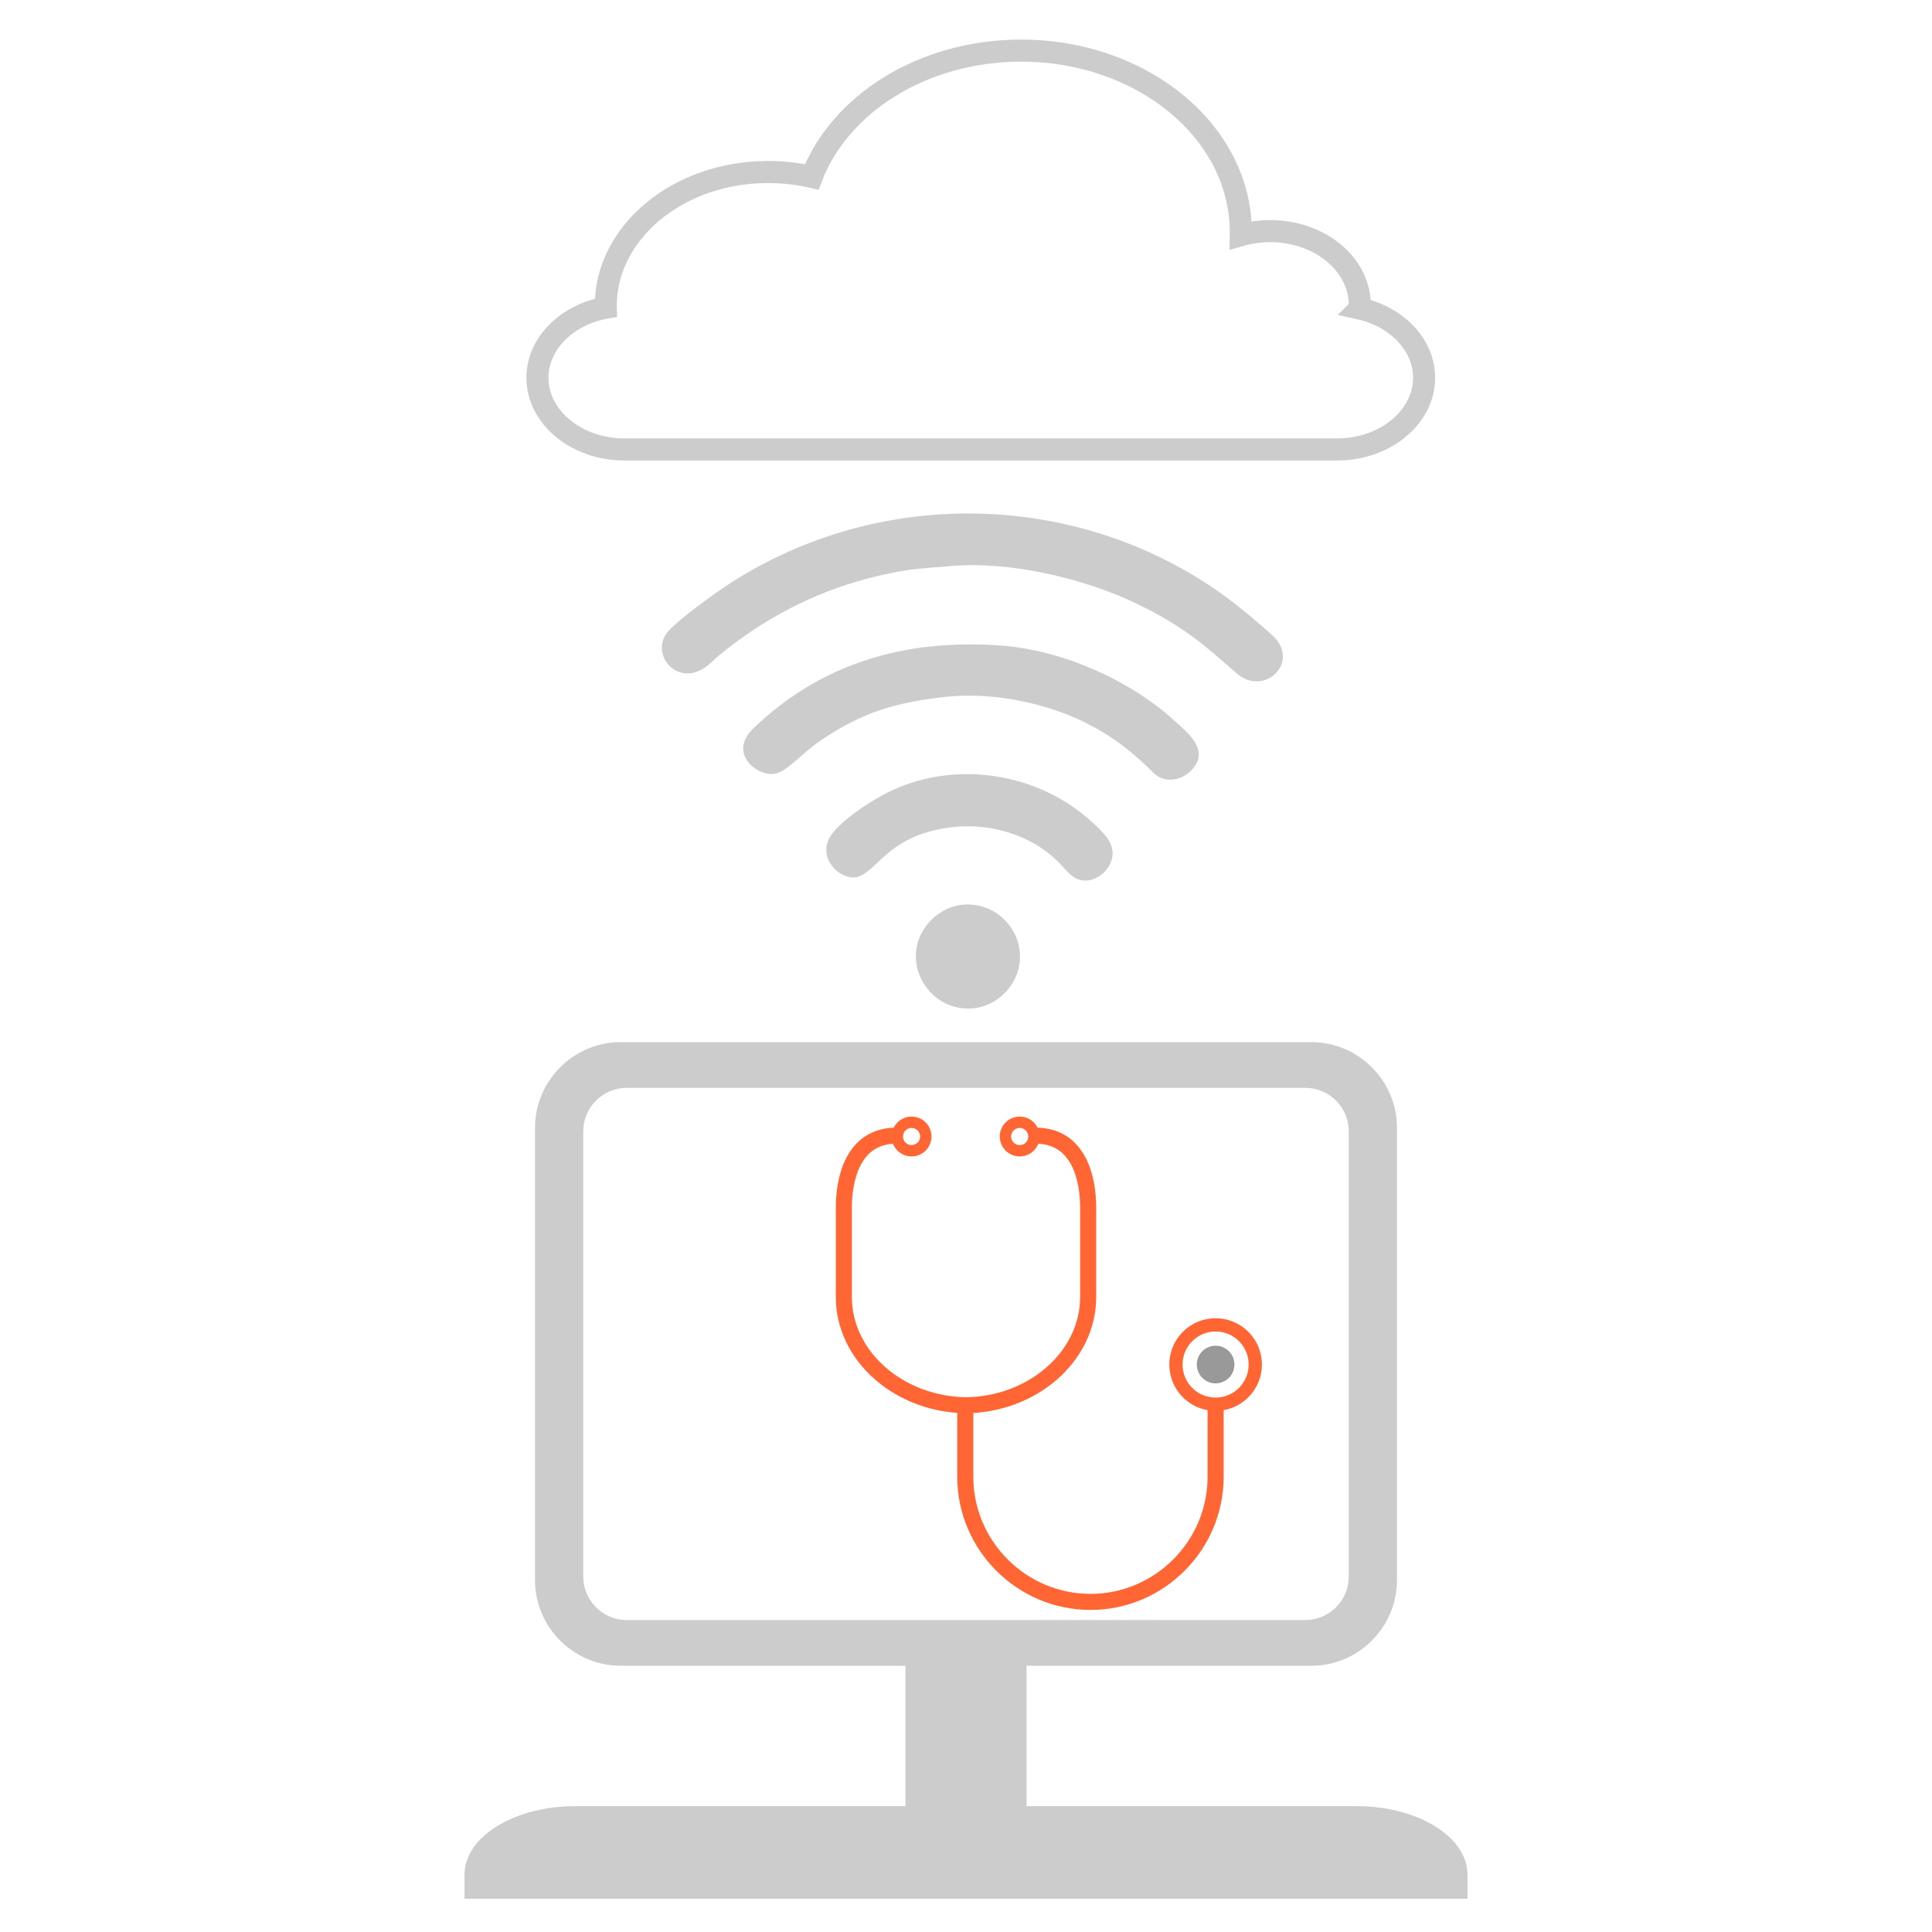 <?xml version="1.0" encoding="UTF-8"?>
<svg xmlns="http://www.w3.org/2000/svg" xml:space="preserve" width="350" height="350" style="shape-rendering:geometricPrecision;text-rendering:geometricPrecision;image-rendering:optimizeQuality;fill-rule:evenodd;clip-rule:evenodd">
  <defs>
    <style>.str1{stroke:#f63;stroke-width:2.91;stroke-miterlimit:2.613}.fil0{fill:none}.fil1{fill:#ccc}</style>
  </defs>
  <g id="Layer_x0020_1">
    <path class="fil0" d="M0 0h350v350H0z"></path>
    <path class="fil1" d="M112.44 188.79h125.12c8.54 0 15.52 6.99 15.52 15.53v81.93c0 8.54-6.98 15.52-15.52 15.52h-51.59v25.43h59.83c11.03 0 20.05 5.57 20.05 12.38v4.39H84.15v-4.39c0-6.81 9.02-12.38 20.05-12.38h59.83v-25.43h-51.59c-8.54 0-15.52-6.98-15.52-15.52v-81.93c0-8.54 6.98-15.53 15.52-15.53zm1.09 8.29h122.94c4.33 0 7.87 3.54 7.87 7.87v80.66c0 4.33-3.54 7.88-7.87 7.88H113.53c-4.33 0-7.87-3.55-7.87-7.88v-80.66c0-4.33 3.54-7.87 7.87-7.87z"></path>
    <g id="stethescope.cdr">
      <path class="fil0" d="M220.22 240.02c3.97 0 7.18 3.21 7.18 7.18 0 3.97-3.21 7.18-7.18 7.18a7.23 7.23 0 0 1-3.19-.74 7.185 7.185 0 0 1-3.99-6.44c0-3.97 3.21-7.18 7.18-7.18z" style="stroke:#f63;stroke-width:2.4;stroke-miterlimit:2.613"></path>
      <path class="fil0 str1" d="M174.63 254.58h.01c12.37 0 22.49-8.83 22.49-19.61v-16.24c0-5.11-1.61-12.76-9.17-12.99"></path>
      <path class="fil0 str1" d="M175.37 254.58c-12.37 0-22.5-8.83-22.5-19.61v-16.24c0-5.1 1.61-12.71 9.11-12.99M220.22 255.24v12.29c0 12.47-10.2 22.67-22.67 22.67-12.47 0-22.68-10.2-22.68-22.67v-12.95"></path>
      <circle class="fil0" cx="165.14" cy="205.89" r="2.58" style="stroke:#f63;stroke-width:2.06;stroke-miterlimit:2.613"></circle>
      <circle class="fil0" cx="184.73" cy="205.89" r="2.58" style="stroke:#f63;stroke-width:2.06;stroke-miterlimit:2.613"></circle>
      <circle cx="220.22" cy="247.2" r="2.37" style="fill:#999;stroke:#999;stroke-width:2.08;stroke-miterlimit:2.613"></circle>
    </g>
    <g id="_1847881153680">
      <path class="fil1" d="M206.04 109.42c8.22 4.02 11.75 7.07 17.97 12.55 5.04 4.44 11.87-2.13 6.34-7.03-5.77-5.11-10.58-8.95-17.77-12.75-25.33-13.37-56.16-11.99-80.07 3.32-2.86 1.84-9.2 6.39-11.38 8.76-3.84 4.15 2 11.26 7.79 5.67 1.54-1.48 3.82-3.21 5.7-4.54 8.6-6.08 17.9-9.99 28.37-11.89 3.08-.55 6.23-.69 9.35-.97 10.52-.93 24.23 2.26 33.7 6.88z"></path>
      <path class="fil1" d="M171.12 126.26c9.01-1.02 18.91 1.33 25.53 4.66 4.73 2.38 7.75 4.76 11.2 7.99.54.51 1.23 1.32 1.96 1.75 2 1.16 4.25.44 5.59-.72 4.37-3.79-.49-7.39-2.51-9.26-7.88-7.29-20.31-12.96-31.77-13.75-17.66-1.22-32.63 3.46-44.68 15.06-4.37 4.22.17 8.32 3.44 8.23 2.53-.06 5.06-3.57 8.89-6.14 7.47-5.03 13.32-6.79 22.35-7.82z"></path>
      <path class="fil1" d="M173.2 149.79c6.07-.54 11.81 1.26 15.81 4.09 3.15 2.24 3.94 3.89 5.26 4.85 2.62 1.92 5.59.02 6.65-1.87 1.81-3.23-.62-5.53-2.05-6.96-9.64-9.63-24.92-12.47-37.38-6.67-3.36 1.57-9.74 5.66-11.28 8.66-1.49 2.9.47 5.7 2.6 6.65 5.71 2.53 5.8-7.45 20.39-8.75zM165.97 174.21c.52 4.78 4.8 8.96 10.32 8.46 4.82-.45 8.97-4.97 8.45-10.28-.47-4.76-4.75-8.99-10.31-8.49-4.72.43-9.04 4.92-8.46 10.31z"></path>
    </g>
    <path class="fil0" d="M246.33 55.89c6.69 1.49 11.66 6.56 11.66 12.54v.01c0 7.14-7.07 12.98-15.72 12.98H113.08c-8.65 0-15.72-5.84-15.72-12.98v-.01c0-6.19 5.32-11.41 12.38-12.68l-.01-.3c0-13.42 13.17-24.29 29.41-24.29 2.74 0 5.39.31 7.91.89 5.12-13.27 20.17-22.88 37.93-22.88 21.98 0 39.8 14.72 39.8 32.88l-.01.56c1.68-.48 3.48-.74 5.35-.74 8.96 0 16.22 6 16.22 13.4 0 .21 0 .42-.01.62z" style="stroke:#ccc;stroke-width:4;stroke-miterlimit:2.613"></path>
  </g>
</svg>
